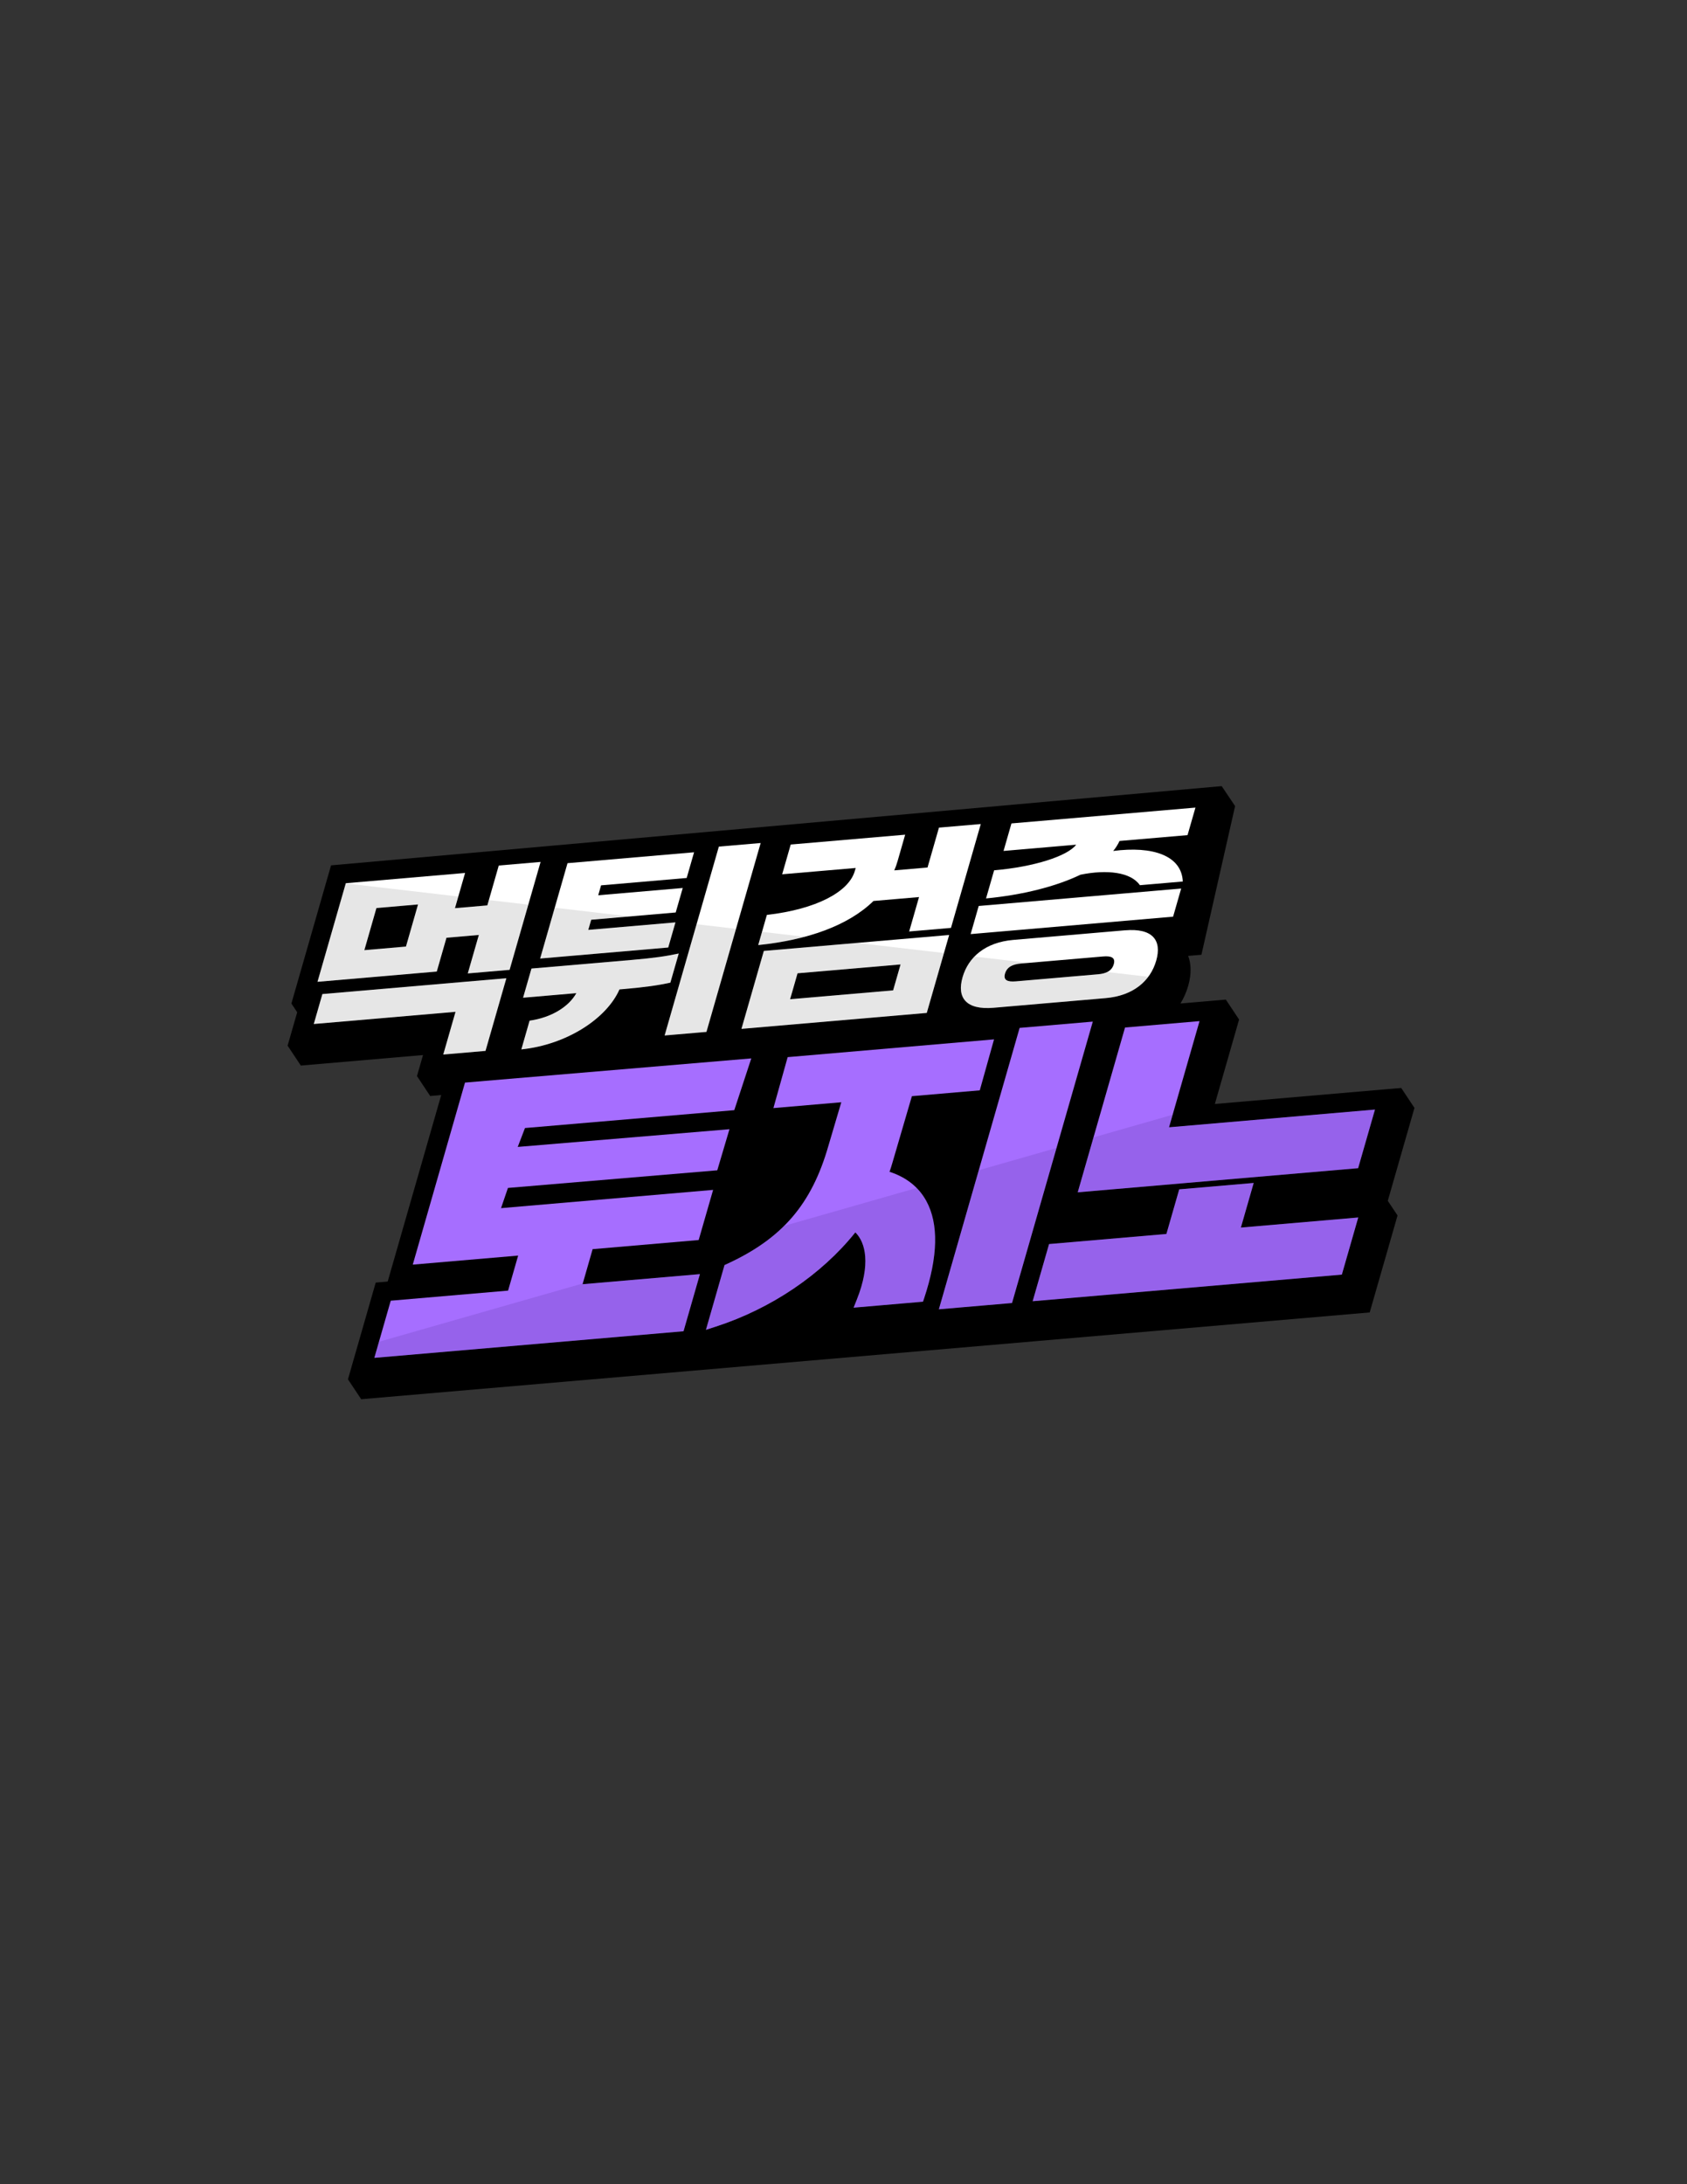 <?xml version="1.0" encoding="UTF-8"?>
<svg xmlns="http://www.w3.org/2000/svg" version="1.1" xmlns:xlink="http://www.w3.org/1999/xlink" viewBox="0 0 612 792">
  <rect x="0" y="0" width="612" height="792" fill="#333333" stroke="none"/>
  <!-- Generator: Adobe Illustrator 29.3.1, SVG Export Plug-In . SVG Version: 2.1.0 Build 151)  -->
  <defs>
    <style>
      .st0 {
        fill: #543099;
      }

      .st1 {
        fill: #fff;
      }

      .st2 {
        fill: none;
      }

      .st3 {
        clip-path: url(#clippath-1);
      }

      .st4 {
        isolation: isolate;
      }

      .st5 {
        opacity: .2;
      }

      .st5, .st6 {
        mix-blend-mode: multiply;
      }

      .st6 {
        opacity: .1;
      }

      .st7 {
        fill: #a66eff;
      }

      .st8 {
        clip-path: url(#clippath);
      }
    </style>
    <clipPath id="clippath">
      <path class="st2" d="M141.75,471.64l42.58-3.66,3.65-12.71-38.24,3.29,18.96-66.02,101.85-8.76-5.58,19.43-75.06,6.46-1.2,4.19,74.36-6.4-5.42,18.89-74.36,6.4-1.2,4.19,76.94-6.62-5.55,19.32-38.47,3.31-3.65,12.71,42.58-3.66-5.95,20.72-112.17,9.65,5.95-20.72ZM256.09,482.2l3.57-1.16c20.07-6.49,38.41-18.89,50.64-34.18,3.76,3.69,5.59,11.63.56,24.29l-1.2,3.01,25.18-2.17.42-1.25c5.04-15.15,5.31-27.02.78-35.27-2.77-5.05-7.25-8.6-13.34-10.58.35-1,.68-2.03.99-3.09l6.12-21.33,24.63-2.12,6.17-21.48-74.87,6.44-5.17,18.48,24.63-2.12-4.69,15.84c-6.08,21.19-16.76,33.59-36.85,42.82l-.83.38-6.74,23.47ZM340.59,474.75l26.55-2.28,29.3-102.04-26.55,2.28-29.3,102.04ZM374.61,471.83l112.17-9.65,5.95-20.72-42.58,3.66,4.65-16.18-27.02,2.32-4.65,16.18-42.58,3.66-5.95,20.72ZM390.98,432.35l101.73-8.75,6.11-21.26-74.71,6.43,11.06-38.5-27.02,2.32-17.16,59.76Z"/>
    </clipPath>
    <clipPath id="clippath-1">
      <path class="st2" d="M180.94,313.84l15.17-1.3-11.24,39.13-15.17,1.3,4.01-13.95-11.74,1.01-3.52,12.26-43.27,3.72,10.27-35.75,43.27-3.72-3.67,12.77,11.74-1.01,4.15-14.46ZM113.83,371.31l3.12-10.86,66.75-5.74-7.57,26.35-15.33,1.32,4.45-15.49-51.42,4.42ZM147.27,343.23l4.38-15.27-15.09,1.3-4.38,15.27,15.09-1.3ZM192.8,351.2l36.33-3.12c8.3-.71,12.7-1.38,17.1-2.33l-3.04,10.57c-4.4.95-8.8,1.62-17.1,2.33l-1.36.12c-4.69,10.64-19.23,20.06-35.6,21.75l2.99-10.42c7.87-1.11,14.21-5.02,16.96-9.98l-19.32,1.66,3.04-10.57ZM245.03,334.47l-2.61,9.1-46.47,4,9.93-34.58,45.91-3.95-2.68,9.32-31.06,2.67-1.03,3.6,30.66-2.64-2.55,8.88-30.66,2.64-1.05,3.67,31.62-2.72ZM260.78,306.98l15.17-1.3-19.67,68.49-15.17,1.3,19.67-68.49ZM316.87,326.71c-9.19,8.95-24,14.16-41.81,15.98l3.14-10.94c17.95-2.05,29.73-8.36,31.9-15.92l.32-1.1-26.67,2.29,3.1-10.79,41.52-3.57-2.76,9.62c-.34,1.17-.73,2.28-1.19,3.32l12.06-1.04,4.15-14.46,15.17-1.3-10.81,37.66-15.17,1.3,3.58-12.48-16.53,1.42ZM277.1,344.81l67.23-5.78-8.12,28.26-67.23,5.78,8.12-28.26ZM324,359.11l2.7-9.4-37.37,3.21-2.7,9.4,37.37-3.21ZM355.05,328.51l73.45-6.32-2.93,10.2-73.45,6.32,2.93-10.2ZM408.12,337.34c10.06-.87,13.44,3.64,11.33,10.98-2.13,7.41-8.33,12.75-18.39,13.61l-40.56,3.49c-10.06.87-13.44-3.64-11.31-11.06,2.11-7.34,8.31-12.67,18.37-13.54l40.56-3.49ZM413.52,320.98c-3.24-4.73-11.89-5.78-21.57-3.8-8.86,4.27-20.94,7.32-34.24,8.6l2.93-10.2c14.53-1.25,26.63-5.15,29.77-9.29l-26.35,2.27,2.87-9.98,66.75-5.74-2.87,9.98-24.67,2.12c-.6,1.27-1.33,2.48-2.29,3.63,14.32-1.88,24.83,1.66,25.24,11.07l-15.57,1.34ZM398.32,353.28c2.95-.25,5.02-1.22,5.72-3.64.7-2.42-.91-3.07-3.86-2.82l-29.78,2.56c-3.03.26-5.1,1.23-5.8,3.65-.7,2.42.91,3.07,3.94,2.81l29.78-2.56Z"/>
    </clipPath>
  </defs>
  <g class="st4">
    <g id="_레이어_1" data-name="레이어_1">
      <g>
        <path d="M506.99,440.69l-.09-.08v-.04s-.08-.08-.08-.08v-.04s-.08-.08-.08-.08v-.04s-.08-.08-.08-.08v-.04s-.08-.08-.08-.08v-.04s-.08-.08-.08-.08v-.04s-.08-.08-.08-.08v-.04s-.08-.08-.08-.08v-.04s-.08-.08-.08-.08v-.04s-.08-.08-.08-.08v-.04s-.08-.08-.08-.08v-.04s-.08-.08-.08-.08v-.04s-.08-.08-.08-.08v-.04s-.08-.08-.08-.08v-.04s-.08-.08-.08-.08v-.04s-.08-.08-.08-.08v-.04s-.08-.08-.08-.08v-.04s-.08-.08-.08-.08v-.04s-.08-.08-.08-.08v-.04s-.08-.08-.08-.08v-.04s-.08-.08-.08-.08v-.04s-.08-.08-.08-.08v-.04s-.08-.08-.08-.08v-.04s-.08-.08-.08-.08v-.04s-.08-.08-.08-.08v-.04s-.08-.08-.08-.08v-.04s-.08-.08-.08-.08v-.04s-.08-.08-.08-.08v-.04s-.08-.08-.08-.08v-.04s-.08-.08-.08-.08v-.04s-.08-.08-.08-.08v-.04s-.08-.08-.08-.08v-.04s-.08-.08-.08-.08v-.04s-.08-.08-.08-.08v-.04s-.08-.08-.08-.08v-.04s-.08-.08-.08-.08v-.04s-.08-.08-.08-.08v-.04s-.08-.08-.08-.08v-.04s-.08-.08-.08-.08v-.04s-.08-.08-.08-.08v-.04s-.08-.08-.08-.08v-.04s-.08-.08-.08-.08v-.04s-.08-.08-.08-.08v-.04s-.08-.07-.08-.07l9.7-33.77h-.12s.04-.12.04-.12h-.12s.04-.12.04-.12h-.12s.04-.12.04-.12h-.12s.04-.12.04-.12h-.12s.04-.12.04-.12h-.12s.04-.12.04-.12h-.12s.04-.12.04-.12h-.12s.04-.12.04-.12h-.12s.04-.12.04-.12h-.12s.04-.12.04-.12h-.12s.04-.12.04-.12h-.12s.04-.12.04-.12h-.12s.04-.12.04-.12h-.12s.04-.12.04-.12h-.12s.04-.12.04-.12h-.12s.04-.12.04-.12h-.12s.04-.12.04-.12h-.12s.04-.12.04-.12h-.12s.04-.12.04-.12h-.12s.04-.12.04-.12h-.12s.04-.12.04-.12h-.12s.04-.12.04-.12h-.12s.04-.12.04-.12h-.12s.04-.12.04-.12h-.12s.04-.12.04-.12h-.12s.04-.12.04-.12h-.12s.04-.12.04-.12h-.12s.04-.12.04-.12h-.12s.04-.12.04-.12h-.12s.04-.12.04-.12h-.12s.04-.12.04-.12h-.12s.04-.12.04-.12h-.12s.04-.12.04-.12h-.12s.04-.12.04-.12h-.12s.04-.12.04-.12h-.12s.04-.12.04-.12h-.12s.04-.12.04-.12h-.12s.04-.12.04-.12h-.12s.04-.12.04-.12h-.12s.04-.12.04-.12h-.12s.04-.12.04-.12h-.12s.04-.12.04-.12h-.12s.04-.12.04-.12h-.12s.04-.12.04-.12h-.12s.04-.12.04-.12h-.12s.04-.12.04-.12h-.12s.04-.12.04-.12h-.12s.04-.12.04-.12h-.12s.04-.12.04-.12h-.12s.04-.12.04-.12h-.12s.04-.12.04-.12h-.12s.04-.12.04-.12h-.12s.04-.12.04-.12h-.12s.04-.12.04-.12h-.12s.04-.12.04-.12h-.12s.04-.12.04-.12h-.12s.04-.12.04-.12h-.12s.04-.12.04-.12h-.12s.04-.12.04-.12h-.12s.04-.12.04-.12l-67.67,5.82,8.81-30.69h-.12s.04-.12.04-.12h-.12s.04-.12.04-.12h-.12s.04-.12.04-.12h-.12s.04-.12.04-.12h-.12s.04-.12.04-.12h-.12s.04-.12.04-.12h-.12s.04-.12.04-.12h-.12s.04-.12.04-.12h-.12s.04-.12.04-.12h-.12s.04-.12.04-.12h-.12s.04-.12.04-.12h-.12s.04-.12.04-.12h-.12s.04-.12.04-.12h-.12s.04-.12.04-.12h-.12s.04-.12.04-.12h-.12s.04-.12.04-.12h-.12s.04-.12.04-.12h-.12s.04-.12.04-.12h-.12s.04-.12.04-.12h-.12s.04-.12.04-.12h-.12s.04-.12.04-.12h-.12s.04-.12.04-.12h-.12s.04-.12.04-.12h-.12s.04-.12.04-.12h-.12s.04-.12.04-.12h-.12s.04-.12.04-.12h-.12s.04-.12.04-.12h-.12s.04-.12.04-.12h-.12s.04-.12.04-.12h-.12s.04-.12.04-.12h-.12s.04-.12.04-.12h-.12s.04-.12.04-.12h-.12s.04-.12.04-.12h-.12s.04-.12.04-.12h-.12s.04-.12.04-.12h-.12s.04-.12.04-.12h-.12s.04-.12.04-.12h-.12s.04-.12.04-.12h-.12s.04-.12.04-.12h-.12s.04-.12.04-.12h-.12s.04-.12.04-.12h-.12s.04-.12.04-.12h-.12s.04-.12.04-.12h-.12s.04-.12.04-.12h-.12s.04-.12.04-.12h-.12s.04-.12.04-.12h-.12s.04-.12.04-.12h-.12s.04-.12.04-.12h-.12s.04-.12.04-.12h-.12s.04-.12.04-.12h-.12s.04-.12.04-.12h-.12s.04-.12.04-.12h-.12s.04-.12.04-.12h-.12s.04-.12.04-.12h-.12s.04-.12.04-.12h-.12s.04-.12.04-.12h-.12s.04-.12.04-.12h-.12s.04-.12.04-.12h-.12s.04-.12.04-.12h-.12s.04-.12.04-.12l-16.53,1.42c1.19-1.93,2.14-4.06,2.81-6.38,1.34-4.67.97-8.24,0-10.88l4.8-.41,12.23-53.98h-.11s.03-.12.03-.12h-.11s.03-.12.03-.12h-.11s.03-.12.03-.12h-.11s.03-.12.03-.12h-.11s.03-.12.03-.12h-.11s.03-.12.03-.12h-.11s.03-.12.03-.12h-.11s.03-.12.03-.12h-.11s.03-.12.03-.12h-.11s.03-.12.03-.12h-.11s.03-.12.03-.12h-.11s.03-.12.03-.12h-.11s.03-.12.03-.12h-.11s.03-.12.03-.12h-.11s.03-.12.03-.12h-.11s.03-.12.03-.12h-.11s.03-.12.03-.12h-.11s.03-.12.03-.12h-.11s.03-.12.03-.12h-.11s.03-.12.03-.12h-.11s.03-.12.03-.12h-.11s.03-.12.03-.12h-.11s.03-.12.03-.12h-.11s.03-.12.03-.12h-.11s.03-.12.03-.12h-.11s.03-.12.03-.12h-.11s.03-.12.03-.12h-.11s.03-.12.03-.12h-.11s.03-.12.03-.12h-.11s.03-.12.03-.12h-.11s.03-.12.03-.12h-.11s.03-.12.03-.12h-.11s.03-.12.03-.12h-.11s.03-.12.03-.12h-.11s.03-.12.03-.12h-.11s.03-.12.03-.12h-.11s.03-.12.03-.12h-.11s.03-.12.03-.12h-.11s.03-.12.03-.12h-.11s.03-.12.03-.12h-.11s.03-.12.03-.12h-.11s.03-.12.03-.12h-.11s.03-.12.03-.12h-.11s.03-.12.03-.12h-.11s.03-.12.03-.12h-.11s.03-.12.03-.12h-.11s.03-.12.03-.12h-.11s.03-.12.03-.12h-.11s.03-.12.03-.12h-.11s.03-.12.03-.12h-.11s.03-.12.03-.12h-.11s.03-.12.03-.12h-.11s.03-.12.03-.12h-.11s.03-.12.03-.12h-.11s.03-.12.03-.12h-.11s.03-.12.03-.12h-.11s.03-.12.03-.12h-.11s.03-.12.03-.12h-.11s.03-.12.03-.12h-.11s.03-.12.03-.12l-323.16,28.73-14.4,50.16h.12s-.04.12-.04.12h.12s-.04.12-.04.12h.12s-.04.12-.04.12h.12s-.04.12-.04.12h.12s-.04.12-.04.12h.12s-.04.12-.04.12h.12s-.04.12-.04.12h.12s-.04.12-.04.12h.12s-.04.12-.04.12h.12s-.04.12-.04.12h.12s-.04.12-.04.12h.12s-.04.12-.04.12h.12s-.04.12-.04.12h.12s-.04.12-.04.12h.12s-.04.12-.04.12h.12s-.04.12-.04.12h.12s-.04.12-.04.12h.12s-.04.12-.04.12h.12s-.04.12-.04.12h.12s-.04.12-.04.12h.12s-.04.12-.04.12h.12s-.04.12-.04.12h.12s-.04.12-.04.12h.12s-.04.12-.04.12h.12s-.04.12-.04.12h.12s-.04.12-.04.12h.06s-3.5,12.17-3.5,12.17h.12s-.04.12-.04.12h.12s-.04.12-.04.12h.12s-.04.12-.04.12h.12s-.04.12-.04.12h.12s-.04.12-.04.12h.12s-.04.12-.04.12h.12s-.04.12-.04.12h.12s-.04.12-.04.12h.12s-.04.12-.04.12h.12s-.04.12-.04.12h.12s-.04.12-.04.12h.12s-.04.12-.04.12h.12s-.04.12-.04.12h.12s-.04.12-.04.12h.12s-.04.12-.04.12h.12s-.04.12-.04.12h.12s-.04.12-.04.12h.12s-.04.12-.04.12h.12s-.04.12-.04.12h.12s-.04.12-.04.12h.12s-.04.12-.04.12h.12s-.04.12-.04.12h.12s-.04.12-.04.12h.12s-.04.12-.04.12h.12s-.04.12-.04.12h.12s-.04.12-.04.12h.12s-.04.12-.04.12h.12s-.04.12-.04.12h.12s-.04.12-.04.12h.12s-.04.12-.04.12h.12s-.04.12-.04.12h.12s-.04.12-.04.12h.12s-.04.12-.04.12h.12s-.04.12-.04.12h.12s-.04.12-.04.12h.12s-.04.12-.04.12h.12s-.04.12-.04.12h.12s-.04.12-.04.12h.12s-.04.12-.04.12h.12s-.04.12-.04.12h.12s-.04.12-.04.12h.12s-.04.12-.04.12h.12s-.04.12-.04.12h.12s-.04.12-.04.12h.12s-.04.12-.04.12h.12s-.04.12-.04.12h.12s-.04.12-.04.12h.12s-.04.12-.04.12h.12s-.04.12-.04.12h.12s-.04.12-.04.12h.12s-.04.12-.04.12h.12s-.04.12-.04.12h.12s-.04.12-.04.12h.12s-.04.12-.04.12h.12s-.04.12-.04.12h.12s-.04.12-.04.12h.12s-.04.12-.04.12h.12s-.04.12-.04.12h.12s-.04.12-.04.12h.12s-.04.12-.04.12l44.38-3.82-2.21,7.68h.12s-.04.12-.04.12h.12s-.04.12-.04.12h.12s-.04.12-.04.12h.12s-.04.12-.04.12h.12s-.04.12-.04.12h.12s-.04.12-.04.12h.12s-.04.12-.04.12h.12s-.04.12-.04.12h.12s-.04.12-.04.12h.12s-.04.12-.04.12h.12s-.04.12-.04.12h.12s-.04.12-.04.12h.12s-.04.12-.04.12h.12s-.04.12-.04.12h.12s-.04.12-.04.12h.12s-.04.12-.04.12h.12s-.04.12-.04.12h.12s-.04.12-.04.12h.12s-.04.12-.04.12h.12s-.04.12-.04.12h.12s-.04.12-.04.12h.12s-.04.12-.04.12h.12s-.04.12-.04.12h.12s-.04.12-.04.12h.12s-.04.12-.04.12h.12s-.04.12-.04.12h.12s-.04.12-.04.12h.12s-.04.12-.04.12h.12s-.04.12-.04.12h.12s-.04.12-.04.12h.12s-.04.12-.04.12h.12s-.04.12-.04.12h.12s-.04.12-.04.12h.12s-.04.12-.04.12h.12s-.04.12-.04.12h.12s-.04.12-.04.12h.12s-.04.12-.04.12h.12s-.04.12-.04.12h.12s-.04.12-.04.12h.12s-.04.12-.04.12h.12s-.04.12-.04.12h.12s-.04.12-.04.12h.12s-.04.12-.04.12h.12s-.04.12-.04.12h.12s-.04.12-.04.12h.12s-.04.12-.04.12h.12s-.04.12-.04.12h.12s-.04.12-.04.12h.12s-.04.12-.04.12h.12s-.04.12-.04.12h.12s-.04.12-.04.12h.12s-.04.12-.04.12h.12s-.04.12-.04.12h.12s-.04.12-.04.12h.12s-.04.12-.04.12h.12s-.04.12-.04.12h.12s-.04.12-.04.12h.12s-.04.12-.04.12h.12s-.04.12-.04.12h.12s-.04.12-.04.12l4.05-.35-19.42,67.63-4.34.37-10.09,35.13h.12s-.04.12-.04.12h.12s-.04.12-.04.12h.12s-.04.12-.04.12h.12s-.04.12-.04.12h.12s-.04.12-.04.12h.12s-.04.12-.04.12h.12s-.04.12-.04.12h.12s-.04.12-.04.12h.12s-.04.12-.04.12h.12s-.04.12-.04.12h.12s-.04.12-.04.12h.12s-.04.12-.04.12h.12s-.04.12-.04.12h.12s-.04.12-.04.12h.12s-.04.12-.04.12h.12s-.04.12-.04.12h.12s-.04.12-.04.12h.12s-.04.12-.04.12h.12s-.04.12-.04.12h.12s-.04.12-.04.12h.12s-.04.12-.04.12h.12s-.04.12-.04.12h.12s-.04.12-.04.12h.12s-.04.12-.04.12h.12s-.04.12-.04.12h.12s-.04.12-.04.12h.12s-.04.12-.04.12h.12s-.04.12-.04.12h.12s-.04.12-.04.12h.12s-.04.12-.04.12h.12s-.04.12-.04.12h.12s-.04.12-.04.12h.12s-.04.12-.04.12h.12s-.04.12-.04.12h.12s-.04.12-.04.12h.12s-.04.12-.04.12h.12s-.04.12-.04.12h.12s-.04.12-.04.12h.12s-.04.12-.04.12h.12s-.04.12-.04.12h.12s-.04.12-.04.12h.12s-.04.12-.04.12h.12s-.04.12-.04.12h.12s-.04.12-.04.12h.12s-.04.12-.04.12h.12s-.04.12-.04.12h.12s-.04.12-.04.12h.12s-.04.12-.04.12h.12s-.04.12-.04.12h.12s-.04.12-.04.12h.12s-.04.12-.04.12h.12s-.04.12-.04.12h.12s-.04.12-.04.12h.12s-.04.12-.04.12h.12s-.04.12-.04.12h.12s-.04.12-.04.12h.12s-.04.12-.04.12h.12s-.04.12-.04.12h.12s-.04.12-.04.12h.12s-.04.12-.04.12l204.79-17.62,41.49-3.57h0s119.64-10.29,119.64-10.29l10.09-35.13-.09-.08v-.04Z"/>
        <g>
          <path class="st1" d="M180.94,313.84l15.17-1.3-11.24,39.13-15.17,1.3,4.01-13.95-11.74,1.01-3.52,12.26-43.27,3.72,10.27-35.75,43.27-3.72-3.67,12.77,11.74-1.01,4.15-14.46ZM113.83,371.31l3.12-10.86,66.75-5.74-7.57,26.35-15.33,1.32,4.45-15.49-51.42,4.42ZM147.27,343.23l4.38-15.27-15.09,1.3-4.38,15.27,15.09-1.3Z"/>
          <path class="st1" d="M192.8,351.2l36.33-3.12c8.3-.71,12.7-1.38,17.1-2.33l-3.04,10.57c-4.4.95-8.8,1.62-17.1,2.33l-1.36.12c-4.69,10.64-19.23,20.06-35.6,21.75l2.99-10.42c7.87-1.11,14.21-5.02,16.96-9.98l-19.32,1.66,3.04-10.57ZM245.03,334.47l-2.61,9.1-46.47,4,9.93-34.58,45.91-3.95-2.68,9.32-31.06,2.67-1.03,3.6,30.66-2.64-2.55,8.88-30.66,2.64-1.05,3.67,31.62-2.72ZM260.78,306.98l15.17-1.3-19.67,68.49-15.17,1.3,19.67-68.49Z"/>
          <path class="st1" d="M316.87,326.71c-9.19,8.95-24,14.16-41.81,15.98l3.14-10.94c17.95-2.05,29.73-8.36,31.9-15.92l.32-1.1-26.67,2.29,3.1-10.79,41.52-3.57-2.76,9.62c-.34,1.17-.73,2.28-1.19,3.32l12.06-1.04,4.15-14.46,15.17-1.3-10.81,37.66-15.17,1.3,3.58-12.48-16.53,1.42ZM277.1,344.81l67.23-5.78-8.12,28.26-67.23,5.78,8.12-28.26ZM324,359.11l2.7-9.4-37.37,3.21-2.7,9.4,37.37-3.21Z"/>
          <path class="st1" d="M355.05,328.51l73.45-6.32-2.93,10.2-73.45,6.32,2.93-10.2ZM408.12,337.34c10.06-.87,13.44,3.64,11.33,10.98-2.13,7.41-8.33,12.75-18.39,13.61l-40.56,3.49c-10.06.87-13.44-3.64-11.31-11.06,2.11-7.34,8.31-12.67,18.37-13.54l40.56-3.49ZM413.52,320.98c-3.24-4.73-11.89-5.78-21.57-3.8-8.86,4.27-20.94,7.32-34.24,8.6l2.93-10.2c14.53-1.25,26.63-5.15,29.77-9.29l-26.35,2.27,2.87-9.98,66.75-5.74-2.87,9.98-24.67,2.12c-.6,1.27-1.33,2.48-2.29,3.63,14.32-1.88,24.83,1.66,25.24,11.07l-15.57,1.34ZM398.32,353.28c2.95-.25,5.02-1.22,5.72-3.64.7-2.42-.91-3.07-3.86-2.82l-29.78,2.56c-3.03.26-5.1,1.23-5.8,3.65-.7,2.42.91,3.07,3.94,2.81l29.78-2.56Z"/>
        </g>
        <g>
          <polygon class="st7" points="141.75 471.64 184.32 467.98 187.97 455.28 149.74 458.56 168.69 392.55 272.55 383.78 266.38 402.55 190.45 409.03 187.82 415.88 264.63 409.46 260.21 424.36 184.27 430.75 181.76 438.08 258.7 431.46 253.46 449.64 214.99 452.95 211.34 465.66 253.92 462 247.97 482.72 135.8 492.37 141.75 471.64"/>
          <path class="st7" d="M262.83,458.72l.83-.38c20.09-9.22,30.77-21.63,36.85-42.82l4.69-15.84-24.63,2.12,5.17-18.48,74.87-6.44-5.17,18.48-24.63,2.12-7.12,24.33c-.3,1.06-.64,2.09-.99,3.09,6.09,1.97,10.57,5.52,13.34,10.58,4.52,8.25,4.26,20.12-.78,35.27l-.42,1.25-25.18,2.17,1.2-3.01c5.03-12.65,3.2-20.59-.56-24.29-12.23,15.29-30.56,27.69-50.64,34.18l-3.57,1.16,6.74-23.47ZM369.89,372.72l26.55-2.28-29.3,102.04-26.55,2.28,29.3-102.04Z"/>
          <path class="st7" d="M380.56,451.1l42.58-3.66,4.65-16.18,27.02-2.32-4.65,16.18,42.58-3.66-5.95,20.72-112.17,9.65,5.95-20.72ZM408.14,372.58l27.02-2.32-11.06,38.5,74.71-6.43-6.11,21.26-101.73,8.75,17.16-59.76Z"/>
        </g>
        <g class="st8">
          <g class="st5">
            <polygon class="st0" points="98.67 497.63 508.35 380.51 489.06 467.24 98.67 497.63"/>
          </g>
        </g>
        <g class="st3">
          <g class="st6">
            <polygon points="122.48 319.99 426.74 355.37 412.41 367.24 154.09 388.28 107.92 377.25 122.48 319.99"/>
          </g>
        </g>
      </g>
    </g>
  </g>
</svg>